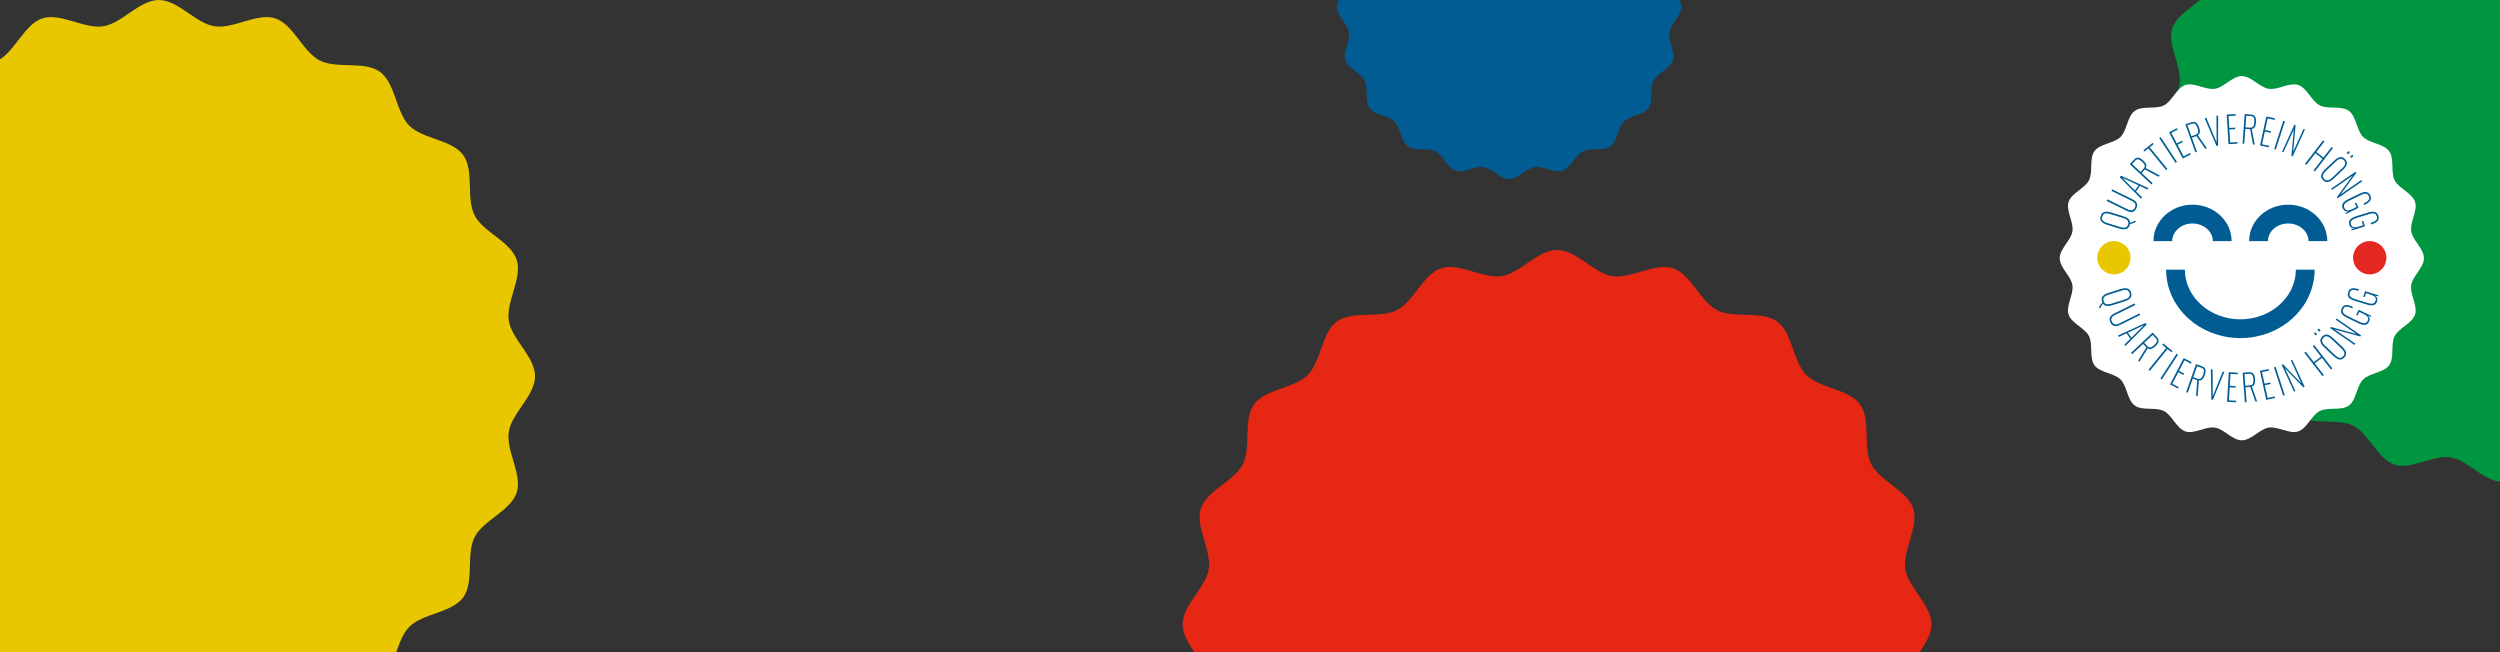<?xml version="1.0" encoding="UTF-8" standalone="no"?>
<svg
   id="Ebene_1"
   data-name="Ebene 1"
   viewBox="0 0 1150 300"
   version="1.1"
   sodipodi:docname="1150x300_Header_QVH_Fotoalben.svg"
   width="1150"
   height="300"
   inkscape:version="1.3.2 (091e20e, 2023-11-25, custom)"
   xmlns:inkscape="http://www.inkscape.org/namespaces/inkscape"
   xmlns:sodipodi="http://sodipodi.sourceforge.net/DTD/sodipodi-0.dtd"
   xmlns="http://www.w3.org/2000/svg"
   xmlns:svg="http://www.w3.org/2000/svg">
  <rect x="0" y="0" width="1150" height="300" fill="#333333" stroke="none"/>
  <sodipodi:namedview
     id="namedview43"
     pagecolor="#ffffff"
     bordercolor="#999999"
     borderopacity="1"
     inkscape:showpageshadow="0"
     inkscape:pageopacity="0"
     inkscape:pagecheckerboard="0"
     inkscape:deskcolor="#d1d1d1"
     inkscape:zoom="1.7943262"
     inkscape:cx="605.24111"
     inkscape:cy="181.40514"
     inkscape:window-width="3840"
     inkscape:window-height="2054"
     inkscape:window-x="-11"
     inkscape:window-y="-11"
     inkscape:window-maximized="1"
     inkscape:current-layer="Ebene_1" />
  <defs
     id="defs11">
    <style
       id="style1">
      .cls-1 {
        fill: #e52721;
      }

      .cls-1, .cls-2, .cls-3, .cls-4, .cls-5, .cls-6, .cls-7 {
        stroke-width: 0px;
      }

      .cls-8 {
        stroke: #005c93;
        stroke-miterlimit: 10;
        stroke-width: 8.65px;
      }

      .cls-8, .cls-2 {
        fill: none;
      }

      .cls-9 {
        clip-path: url(#clippath);
      }

      .cls-3 {
        fill: #e9c700;
      }

      .cls-10 {
        clip-path: url(#clippath-1);
      }

      .cls-11 {
        clip-path: url(#clippath-4);
      }

      .cls-12 {
        clip-path: url(#clippath-3);
      }

      .cls-13 {
        clip-path: url(#clippath-2);
      }

      .cls-14 {
        clip-path: url(#clippath-7);
      }

      .cls-15 {
        clip-path: url(#clippath-8);
      }

      .cls-16 {
        clip-path: url(#clippath-6);
      }

      .cls-17 {
        clip-path: url(#clippath-5);
      }

      .cls-18 {
        clip-path: url(#clippath-9);
      }

      .cls-19 {
        clip-path: url(#clippath-10);
      }

      .cls-4 {
        fill: #005c93;
      }

      .cls-5 {
        fill: #009640;
      }

      .cls-6 {
        fill: #fff;
      }

      .cls-7 {
        fill: #e52713;
      }
    </style>
    <clipPath
       id="clippath">
      <rect
         class="cls-2"
         x="100"
         y="97"
         width="1150"
         height="300"
         id="rect1" />
    </clipPath>
    <clipPath
       id="clippath-1">
      <rect
         class="cls-2"
         x="100"
         y="97"
         width="1150"
         height="300"
         id="rect2" />
    </clipPath>
    <clipPath
       id="clippath-2">
      <rect
         class="cls-2"
         x="100"
         y="97"
         width="1150"
         height="300"
         id="rect3" />
    </clipPath>
    <clipPath
       id="clippath-3">
      <rect
         class="cls-2"
         x="100"
         y="97"
         width="1150"
         height="300"
         id="rect4" />
    </clipPath>
    <clipPath
       id="clippath-4">
      <rect
         class="cls-2"
         x="100"
         y="97"
         width="1150"
         height="300"
         id="rect5" />
    </clipPath>
    <clipPath
       id="clippath-5">
      <rect
         class="cls-2"
         x="100"
         y="97"
         width="1150"
         height="300"
         id="rect6" />
    </clipPath>
    <clipPath
       id="clippath-6">
      <rect
         class="cls-2"
         x="100"
         y="97"
         width="1150"
         height="300"
         id="rect7" />
    </clipPath>
    <clipPath
       id="clippath-7">
      <rect
         class="cls-2"
         x="100"
         y="97"
         width="1150"
         height="300"
         id="rect8" />
    </clipPath>
    <clipPath
       id="clippath-8">
      <rect
         class="cls-2"
         x="100"
         y="97"
         width="1150"
         height="300"
         id="rect9" />
    </clipPath>
    <clipPath
       id="clippath-9">
      <rect
         class="cls-2"
         x="100"
         y="97"
         width="1150"
         height="300"
         id="rect10" />
    </clipPath>
    <clipPath
       id="clippath-10">
      <rect
         class="cls-2"
         x="100"
         y="97"
         width="1150"
         height="300"
         id="rect11" />
    </clipPath>
  </defs>
  <g
     class="cls-9"
     clip-path="url(#clippath)"
     id="g18"
     transform="translate(-100,-97)">
    <path
       class="cls-7"
       d="m 652.39,330.99 c 2.72,-8.39 15.33,-12.66 19.29,-20.4 4,-7.83 0.07,-20.54 5.21,-27.6 5.16,-7.09 18.47,-7.26 24.65,-13.45 6.19,-6.19 6.36,-19.5 13.45,-24.66 7.06,-5.14 19.77,-1.21 27.6,-5.21 7.75,-3.96 12.02,-16.57 20.41,-19.29 8.25,-2.68 19.1,4.99 27.85,3.62 8.53,-1.34 16.49,-12.01 25.39,-12.01 8.9,0 16.86,10.67 25.39,12.01 8.75,1.38 19.61,-6.3 27.85,-3.62 8.39,2.73 12.66,15.33 20.4,19.29 7.83,4 20.54,0.07 27.6,5.21 7.09,5.16 7.26,18.47 13.45,24.65 6.19,6.19 19.5,6.36 24.66,13.45 5.14,7.06 1.21,19.77 5.21,27.6 3.96,7.75 16.57,12.02 19.29,20.41 2.68,8.25 -4.99,19.1 -3.62,27.85 1.34,8.52 12.01,16.49 12.01,25.39 0,8.9 -10.67,16.86 -12.01,25.39 -1.38,8.75 6.3,19.61 3.62,27.85 -2.73,8.39 -15.33,12.66 -19.29,20.4 -4,7.83 -0.07,20.54 -5.21,27.6 -5.16,7.09 -18.47,7.26 -24.65,13.45 -6.19,6.19 -6.36,19.49 -13.45,24.65 -7.06,5.14 -19.77,1.21 -27.6,5.21 -7.75,3.96 -12.02,16.57 -20.41,19.29 -8.25,2.68 -19.1,-4.99 -27.85,-3.62 -8.53,1.34 -16.49,12.01 -25.39,12.01 -8.9,0 -16.86,-10.67 -25.39,-12.01 -8.75,-1.38 -19.61,6.3 -27.85,3.62 -8.39,-2.72 -12.66,-15.33 -20.4,-19.29 -7.83,-4 -20.54,-0.07 -27.6,-5.21 -7.09,-5.16 -7.26,-18.47 -13.45,-24.65 -6.19,-6.19 -19.5,-6.36 -24.66,-13.45 -5.14,-7.06 -1.21,-19.76 -5.21,-27.6 -3.96,-7.75 -16.57,-12.02 -19.29,-20.41 -2.68,-8.25 4.99,-19.1 3.62,-27.86 -1.34,-8.53 -12.01,-16.49 -12.01,-25.39 0,-8.9 10.67,-16.86 12.01,-25.39 1.38,-8.75 -6.3,-19.6 -3.62,-27.85"
       id="path11" />
    <path
       class="cls-3"
       d="m 8.43,216.57 c 2.74,-8.43 15.41,-12.72 19.38,-20.5 4.02,-7.87 0.07,-20.64 5.23,-27.73 5.18,-7.12 18.56,-7.3 24.77,-13.51 6.22,-6.22 6.39,-19.59 13.51,-24.78 7.09,-5.16 19.86,-1.22 27.73,-5.23 7.79,-3.98 12.08,-16.65 20.51,-19.38 8.29,-2.69 19.19,5.02 27.99,3.64 8.57,-1.35 16.57,-12.07 25.51,-12.07 8.94,0 16.94,10.72 25.51,12.07 8.79,1.38 19.7,-6.33 27.99,-3.64 8.43,2.74 12.72,15.41 20.5,19.38 7.87,4.02 20.64,0.07 27.73,5.23 7.12,5.18 7.3,18.56 13.51,24.77 6.22,6.22 19.59,6.39 24.77,13.51 5.16,7.09 1.22,19.86 5.24,27.73 3.98,7.79 16.65,12.08 19.38,20.51 2.69,8.29 -5.02,19.19 -3.64,27.99 1.35,8.57 12.07,16.57 12.07,25.51 0,8.94 -10.72,16.94 -12.07,25.51 -1.38,8.79 6.33,19.7 3.64,27.99 -2.74,8.43 -15.41,12.72 -19.38,20.5 -4.02,7.87 -0.07,20.64 -5.23,27.73 -5.18,7.12 -18.56,7.3 -24.77,13.51 -6.22,6.22 -6.39,19.59 -13.51,24.77 -7.09,5.16 -19.86,1.22 -27.73,5.24 -7.79,3.98 -12.08,16.65 -20.51,19.38 -8.29,2.69 -19.2,-5.02 -27.99,-3.64 -8.57,1.35 -16.57,12.07 -25.51,12.07 -8.94,0 -16.95,-10.72 -25.51,-12.07 -8.79,-1.38 -19.7,6.33 -27.99,3.64 -8.43,-2.74 -12.72,-15.41 -20.5,-19.38 -7.87,-4.02 -20.64,-0.07 -27.73,-5.23 -7.12,-5.18 -7.3,-18.56 -13.51,-24.77 C 51.6,379.1 38.23,378.93 33.04,371.81 27.88,364.72 31.82,351.95 27.81,344.08 23.83,336.29 11.16,332 8.43,323.57 5.74,315.28 13.45,304.38 12.07,295.58 10.72,287.01 0,279.01 0,270.07 c 0,-8.94 10.72,-16.94 12.07,-25.51 1.38,-8.79 -6.33,-19.7 -3.64,-27.99"
       id="path12" />
    <path
       class="cls-4"
       d="m 718.86,75.72 c 1.25,-3.86 7.05,-5.82 8.87,-9.38 1.84,-3.6 0.03,-9.45 2.39,-12.69 2.37,-3.26 8.49,-3.34 11.34,-6.18 2.84,-2.85 2.92,-8.96 6.18,-11.34 3.24,-2.36 9.09,-0.56 12.69,-2.4 3.56,-1.82 5.53,-7.62 9.39,-8.87 3.79,-1.23 8.78,2.3 12.81,1.66 3.92,-0.62 7.58,-5.52 11.68,-5.52 4.1,0 7.76,4.9 11.67,5.52 4.02,0.63 9.02,-2.9 12.81,-1.67 3.86,1.25 5.82,7.05 9.38,8.87 3.6,1.84 9.45,0.03 12.69,2.39 3.26,2.37 3.34,8.49 6.18,11.34 2.84,2.84 8.96,2.92 11.34,6.18 2.36,3.25 0.56,9.09 2.4,12.69 1.82,3.56 7.62,5.53 8.87,9.39 1.23,3.79 -2.3,8.78 -1.66,12.81 0.62,3.92 5.52,7.58 5.52,11.67 0,4.09 -4.91,7.76 -5.52,11.68 -0.63,4.02 2.89,9.02 1.66,12.81 -1.25,3.86 -7.05,5.82 -8.87,9.38 -1.84,3.6 -0.03,9.44 -2.39,12.69 -2.37,3.26 -8.49,3.34 -11.34,6.18 -2.84,2.84 -2.92,8.96 -6.18,11.34 -3.24,2.36 -9.09,0.56 -12.69,2.39 -3.56,1.82 -5.53,7.62 -9.39,8.87 -3.79,1.23 -8.78,-2.3 -12.81,-1.66 -3.92,0.62 -7.58,5.52 -11.67,5.52 -4.09,0 -7.76,-4.91 -11.68,-5.52 -4.02,-0.63 -9.02,2.89 -12.81,1.66 -3.86,-1.25 -5.82,-7.05 -9.38,-8.87 -3.6,-1.84 -9.45,-0.03 -12.69,-2.39 -3.26,-2.37 -3.34,-8.49 -6.18,-11.34 -2.84,-2.85 -8.96,-2.92 -11.34,-6.19 -2.36,-3.24 -0.56,-9.09 -2.4,-12.69 -1.82,-3.56 -7.62,-5.53 -8.87,-9.38 -1.23,-3.79 2.3,-8.79 1.66,-12.81 -0.62,-3.92 -5.52,-7.58 -5.52,-11.68 0,-4.1 4.91,-7.75 5.52,-11.67 0.63,-4.02 -2.9,-9.02 -1.66,-12.81"
       id="path13" />
    <path
       class="cls-5"
       d="m 1099.24,110.03 c 2.52,-7.76 14.18,-11.7 17.84,-18.87 3.7,-7.24 0.06,-18.99 4.81,-25.52 4.77,-6.56 17.08,-6.71 22.8,-12.43 5.72,-5.72 5.88,-18.03 12.43,-22.8 6.53,-4.75 18.28,-1.12 25.52,-4.82 7.17,-3.66 11.11,-15.32 18.87,-17.84 7.62,-2.48 17.66,4.62 25.76,3.35 7.89,-1.24 15.25,-11.1 23.48,-11.1 8.23,0 15.59,9.86 23.48,11.1 8.09,1.27 18.13,-5.82 25.75,-3.35 7.76,2.52 11.7,14.18 18.87,17.84 7.24,3.7 18.99,0.06 25.52,4.81 6.56,4.77 6.71,17.08 12.43,22.8 5.72,5.72 18.03,5.88 22.8,12.43 4.75,6.52 1.12,18.28 4.82,25.52 3.66,7.17 15.32,11.11 17.84,18.87 2.48,7.62 -4.62,17.66 -3.34,25.76 1.24,7.88 11.1,15.24 11.1,23.47 0,8.23 -9.86,15.59 -11.1,23.48 -1.27,8.09 5.82,18.13 3.35,25.75 -2.52,7.76 -14.18,11.7 -17.83,18.87 -3.7,7.24 -0.07,18.99 -4.81,25.52 -4.77,6.56 -17.08,6.71 -22.8,12.43 -5.72,5.72 -5.88,18.03 -12.43,22.8 -6.53,4.75 -18.28,1.12 -25.52,4.82 -7.17,3.66 -11.11,15.32 -18.87,17.84 -7.63,2.48 -17.66,-4.62 -25.76,-3.35 -7.88,1.24 -15.24,11.1 -23.48,11.1 -8.24,0 -15.59,-9.86 -23.48,-11.1 -8.09,-1.27 -18.13,5.82 -25.75,3.35 -7.76,-2.52 -11.7,-14.18 -18.87,-17.84 -7.24,-3.7 -18.99,-0.06 -25.52,-4.81 -6.56,-4.77 -6.71,-17.08 -12.43,-22.8 -5.72,-5.72 -18.03,-5.88 -22.8,-12.43 -4.75,-6.53 -1.12,-18.28 -4.82,-25.52 -3.66,-7.17 -15.32,-11.11 -17.84,-18.87 -2.48,-7.63 4.62,-17.66 3.35,-25.76 -1.24,-7.88 -11.1,-15.25 -11.1,-23.48 0,-8.23 9.86,-15.59 11.1,-23.48 1.27,-8.09 -5.82,-18.13 -3.35,-25.75"
       id="path14" />
    <path
       class="cls-6"
       d="m 1180.8,215.76 c 0,2.56 -3.07,4.85 -3.46,7.31 -0.4,2.52 1.81,5.64 1.04,8.02 -0.78,2.41 -4.41,3.64 -5.55,5.87 -1.15,2.25 -0.02,5.91 -1.5,7.94 -1.48,2.04 -5.32,2.09 -7.1,3.87 -1.78,1.78 -1.83,5.61 -3.87,7.1 -2.03,1.48 -5.69,0.35 -7.94,1.5 -2.23,1.14 -3.46,4.77 -5.87,5.55 -2.37,0.77 -5.5,-1.44 -8.02,-1.04 -2.45,0.38 -4.74,3.46 -7.31,3.46 -2.57,0 -4.85,-3.07 -7.31,-3.46 -2.52,-0.4 -5.64,1.81 -8.02,1.04 -2.41,-0.78 -3.64,-4.41 -5.87,-5.55 -2.25,-1.15 -5.91,-0.02 -7.94,-1.5 -2.04,-1.48 -2.09,-5.31 -3.87,-7.09 -1.78,-1.78 -5.61,-1.83 -7.1,-3.87 -1.48,-2.03 -0.35,-5.69 -1.5,-7.94 -1.14,-2.23 -4.77,-3.46 -5.55,-5.87 -0.77,-2.37 1.44,-5.5 1.04,-8.02 -0.39,-2.45 -3.46,-4.74 -3.46,-7.31 0,-2.57 3.07,-4.85 3.46,-7.31 0.4,-2.52 -1.81,-5.64 -1.04,-8.02 0.78,-2.41 4.41,-3.64 5.55,-5.87 1.15,-2.25 0.02,-5.91 1.5,-7.94 1.48,-2.04 5.31,-2.09 7.09,-3.87 1.78,-1.78 1.83,-5.61 3.87,-7.1 2.03,-1.48 5.69,-0.35 7.94,-1.5 2.23,-1.14 3.46,-4.77 5.87,-5.55 2.37,-0.77 5.5,1.44 8.02,1.04 2.45,-0.38 4.74,-3.46 7.31,-3.46 2.57,0 4.85,3.07 7.31,3.46 2.52,0.4 5.64,-1.81 8.02,-1.04 2.42,0.78 3.64,4.41 5.87,5.55 2.25,1.15 5.91,0.02 7.94,1.5 2.04,1.49 2.09,5.32 3.87,7.1 1.78,1.78 5.61,1.83 7.09,3.87 1.48,2.03 0.35,5.69 1.5,7.94 1.14,2.23 4.77,3.46 5.55,5.87 0.77,2.37 -1.44,5.5 -1.04,8.01 0.39,2.45 3.46,4.74 3.46,7.31 m 30.14,-25.89 c -1.33,-4.08 -7.46,-6.15 -9.38,-9.92 -1.94,-3.81 -0.03,-9.99 -2.53,-13.42 -2.51,-3.45 -8.98,-3.53 -11.99,-6.54 -3.01,-3.01 -3.09,-9.48 -6.54,-11.99 -3.43,-2.5 -9.61,-0.59 -13.42,-2.53 -3.77,-1.93 -5.85,-8.06 -9.93,-9.38 -4.01,-1.3 -9.29,2.43 -13.55,1.76 -4.15,-0.65 -8.02,-5.84 -12.35,-5.84 -4.33,0 -8.2,5.19 -12.35,5.84 -4.26,0.67 -9.54,-3.06 -13.55,-1.76 -4.08,1.33 -6.16,7.46 -9.92,9.38 -3.81,1.94 -9.99,0.03 -13.42,2.53 -3.45,2.51 -3.53,8.98 -6.54,11.99 -3.01,3.01 -9.48,3.09 -11.99,6.54 -2.5,3.43 -0.59,9.61 -2.53,13.42 -1.93,3.77 -8.06,5.85 -9.38,9.93 -1.3,4.01 2.43,9.29 1.76,13.55 -0.65,4.15 -5.84,8.02 -5.84,12.35 0,4.33 5.19,8.2 5.84,12.35 0.67,4.26 -3.06,9.54 -1.76,13.55 1.33,4.08 7.46,6.15 9.38,9.92 1.94,3.81 0.03,9.99 2.53,13.42 2.51,3.45 8.98,3.53 11.99,6.54 3.01,3.01 3.09,9.48 6.54,11.99 3.43,2.5 9.61,0.59 13.42,2.53 3.77,1.92 5.85,8.06 9.93,9.38 4.01,1.3 9.29,-2.43 13.55,-1.76 4.15,0.65 8.02,5.84 12.35,5.84 4.33,0 8.2,-5.19 12.35,-5.84 4.26,-0.67 9.54,3.06 13.55,1.76 4.08,-1.32 6.16,-7.46 9.92,-9.38 3.81,-1.94 9.99,-0.03 13.42,-2.53 3.45,-2.51 3.53,-8.98 6.54,-11.99 3.01,-3.01 9.48,-3.09 11.99,-6.54 2.5,-3.43 0.59,-9.61 2.53,-13.42 1.92,-3.77 8.06,-5.84 9.38,-9.93 1.3,-4.01 -2.43,-9.29 -1.76,-13.55 0.65,-4.15 5.84,-8.02 5.84,-12.35 0,-4.33 -5.19,-8.2 -5.84,-12.35 -0.67,-4.26 3.06,-9.54 1.76,-13.55"
       id="path15" />
    <path
       class="cls-6"
       d="m 1136.84,271.81 c 33.86,0 61.31,-25.71 61.31,-57.43 0,-31.72 -27.45,-57.43 -61.31,-57.43 -33.86,0 -61.31,25.71 -61.31,57.43 0,31.72 27.45,57.43 61.31,57.43"
       id="path16" />
    <path
       class="cls-4"
       d="m 1078.94,200.29 c 0.17,-0.54 0.18,-1 0.02,-1.38 -0.15,-0.38 -0.43,-0.7 -0.84,-0.96 -0.41,-0.26 -0.91,-0.48 -1.5,-0.66 l -6.02,-1.86 c -0.59,-0.18 -1.12,-0.28 -1.6,-0.3 -0.48,-0.02 -0.88,0.09 -1.22,0.31 -0.33,0.22 -0.59,0.61 -0.76,1.16 -0.17,0.54 -0.18,1 -0.03,1.37 0.15,0.37 0.42,0.69 0.83,0.95 0.4,0.26 0.9,0.48 1.49,0.66 l 6.02,1.86 c 0.59,0.18 1.13,0.28 1.61,0.3 0.48,0.02 0.89,-0.09 1.23,-0.31 0.34,-0.22 0.59,-0.6 0.76,-1.14 m 3.8,-1.41 c -0.16,0.14 -0.39,0.29 -0.69,0.43 -0.3,0.14 -0.64,0.28 -1.03,0.41 -0.39,0.13 -0.81,0.25 -1.24,0.36 -0.01,0.07 -0.02,0.14 -0.04,0.21 -0.02,0.07 -0.04,0.15 -0.06,0.22 -0.23,0.74 -0.57,1.26 -1.04,1.56 -0.46,0.31 -1.02,0.45 -1.65,0.44 -0.64,-0.01 -1.32,-0.14 -2.07,-0.36 l -5.69,-1.76 c -0.74,-0.23 -1.37,-0.52 -1.88,-0.87 -0.51,-0.35 -0.87,-0.79 -1.06,-1.3 -0.19,-0.51 -0.18,-1.13 0.04,-1.84 0.22,-0.72 0.56,-1.23 1.01,-1.55 0.45,-0.31 0.99,-0.47 1.61,-0.47 0.62,0 1.3,0.11 2.05,0.34 l 5.71,1.77 c 0.61,0.19 1.15,0.42 1.63,0.69 0.47,0.27 0.84,0.59 1.11,0.96 0.27,0.37 0.4,0.82 0.39,1.34 0.22,-0.07 0.47,-0.15 0.76,-0.25 0.29,-0.1 0.55,-0.21 0.81,-0.32 0.25,-0.12 0.45,-0.22 0.58,-0.31 l 0.77,0.31 z"
       id="path17" />
    <path
       class="cls-4"
       d="m 1082.72,192.85 c -0.34,0.69 -0.74,1.17 -1.2,1.42 -0.46,0.25 -0.95,0.35 -1.48,0.27 -0.53,-0.07 -1.09,-0.25 -1.66,-0.53 l -9.37,-4.61 0.35,-0.71 9.38,4.62 c 0.44,0.22 0.87,0.36 1.28,0.43 0.41,0.07 0.79,0 1.13,-0.18 0.34,-0.18 0.64,-0.53 0.89,-1.04 0.24,-0.48 0.32,-0.92 0.26,-1.3 -0.07,-0.39 -0.24,-0.73 -0.54,-1.02 -0.29,-0.3 -0.66,-0.55 -1.1,-0.77 l -9.38,-4.62 0.34,-0.7 9.37,4.61 c 0.57,0.28 1.05,0.62 1.42,1.01 0.38,0.39 0.6,0.85 0.68,1.36 0.08,0.51 -0.04,1.1 -0.37,1.77"
       id="path18" />
  </g>
  <path
     class="cls-4"
     d="m 982.1,87.59 1.63,-2.35 -7.46,-3.43 z m 2.78,3.8 -9.78,-9.82 0.53,-0.76 12.63,5.72 -0.46,0.66 -3.45,-1.65 -1.75,2.53 2.74,2.67 -0.45,0.65 z"
     id="path19" />
  <g
     class="cls-10"
     clip-path="url(#clippath-1)"
     id="g20"
     transform="translate(-100,-97)">
    <path
       class="cls-4"
       d="m 1084.65,176.09 1.4,-1.5 c 0.35,-0.37 0.53,-0.73 0.55,-1.07 0.02,-0.34 -0.08,-0.69 -0.31,-1.04 -0.23,-0.35 -0.54,-0.71 -0.94,-1.09 -0.63,-0.59 -1.2,-0.95 -1.69,-1.07 -0.5,-0.12 -1,0.09 -1.52,0.64 l -1.39,1.49 3.9,3.65 z m 4.99,5.75 -9.96,-9.32 1.96,-2.09 c 0.48,-0.51 0.96,-0.81 1.43,-0.88 0.47,-0.07 0.95,0.02 1.42,0.26 0.47,0.24 0.93,0.58 1.39,1.01 0.37,0.35 0.69,0.71 0.96,1.09 0.27,0.38 0.44,0.77 0.5,1.17 0.06,0.4 -0.04,0.81 -0.3,1.22 l 6.44,3.42 -0.54,0.58 -6.28,-3.35 -1.51,1.61 5.02,4.69 -0.54,0.58 z"
       id="path20" />
  </g>
  <polygon
     class="cls-4"
     points="1086.43,166.74 1085.96,166.17 1090.21,162.71 1090.67,163.29 1088.88,164.75 1097.03,174.75 1096.41,175.25 1088.27,165.25 "
     id="polygon20"
     transform="translate(-100,-97)" />
  <rect
     class="cls-4"
     x="795.3"
     y="598.41"
     width="0.79"
     height="13.64"
     transform="rotate(-33.3)"
     id="rect20" />
  <polygon
     class="cls-4"
     points="1101.41,155.95 1101.75,156.6 1098.83,158.13 1101.36,162.98 1103.76,161.72 1104.09,162.35 1101.69,163.6 1104.46,168.92 1107.42,167.37 1107.76,168.02 1104.08,169.93 1097.77,157.84 "
     id="polygon21"
     transform="translate(-100,-97)" />
  <g
     class="cls-13"
     clip-path="url(#clippath-2)"
     id="g21"
     transform="translate(-100,-97)">
    <path
       class="cls-4"
       d="m 1108.05,159.67 1.93,-0.69 c 0.48,-0.17 0.8,-0.4 0.98,-0.7 0.17,-0.29 0.24,-0.65 0.2,-1.06 -0.04,-0.42 -0.15,-0.88 -0.34,-1.4 -0.29,-0.81 -0.63,-1.39 -1.02,-1.73 -0.39,-0.34 -0.93,-0.38 -1.64,-0.13 l -1.92,0.69 1.8,5.03 z m 1.81,7.4 -4.59,-12.84 2.7,-0.97 c 0.66,-0.24 1.22,-0.28 1.67,-0.12 0.46,0.15 0.83,0.45 1.14,0.88 0.3,0.43 0.56,0.95 0.77,1.54 0.17,0.48 0.29,0.95 0.36,1.41 0.07,0.46 0.04,0.89 -0.09,1.28 -0.13,0.38 -0.4,0.7 -0.82,0.94 l 4.16,5.99 -0.74,0.27 -4.05,-5.85 -2.08,0.75 2.31,6.47 -0.74,0.27 z"
       id="path21" />
  </g>
  <polygon
     class="cls-4"
     points="1114.91,151.19 1119.65,162.52 1119.58,150.27 1120.35,150.12 1120.32,164.02 1119.59,164.17 1114.14,151.34 "
     id="polygon22"
     transform="translate(-100,-97)" />
  <polygon
     class="cls-4"
     points="1128.38,149.46 1128.42,150.2 1125.14,150.4 1125.47,155.86 1128.17,155.69 1128.21,156.4 1125.51,156.56 1125.87,162.55 1129.21,162.34 1129.25,163.07 1125.11,163.32 1124.29,149.7 "
     id="polygon23"
     transform="translate(-100,-97)" />
  <g
     class="cls-12"
     clip-path="url(#clippath-3)"
     id="g23"
     transform="translate(-100,-97)">
    <path
       class="cls-4"
       d="m 1132.91,155.57 2.04,0.15 c 0.51,0.04 0.9,-0.04 1.18,-0.24 0.28,-0.2 0.48,-0.5 0.62,-0.89 0.13,-0.4 0.22,-0.87 0.26,-1.42 0.06,-0.86 -0.01,-1.52 -0.23,-1.99 -0.21,-0.47 -0.7,-0.73 -1.45,-0.78 l -2.03,-0.15 -0.4,5.32 z m -1.35,7.5 1.01,-13.6 2.86,0.21 c 0.7,0.05 1.23,0.24 1.58,0.57 0.35,0.32 0.58,0.75 0.68,1.27 0.1,0.52 0.13,1.09 0.08,1.72 -0.04,0.5 -0.12,0.98 -0.25,1.43 -0.13,0.45 -0.33,0.83 -0.6,1.13 -0.27,0.3 -0.65,0.48 -1.13,0.53 l 1.38,7.16 -0.79,-0.06 -1.33,-6.99 -2.2,-0.16 -0.51,6.85 -0.79,-0.06 z"
       id="path23" />
  </g>
  <polygon
     class="cls-4"
     points="1146.5,151.44 1146.34,152.16 1143.12,151.47 1141.97,156.82 1144.62,157.39 1144.47,158.08 1141.82,157.52 1140.57,163.38 1143.83,164.08 1143.68,164.79 1139.63,163.92 1142.49,150.58 "
     id="polygon24"
     transform="translate(-100,-97)" />
  <rect
     class="cls-4"
     x="255.603"
     y="1016.726"
     width="13.64"
     height="0.79"
     transform="rotate(-72.14)"
     id="rect24" />
  <polygon
     class="cls-4"
     points="1155.98,154.61 1154.87,166.76 1159.64,156.28 1160.28,156.57 1154.63,168.98 1154.05,168.72 1155.17,156.55 1150.39,167.05 1149.75,166.76 1155.41,154.34 "
     id="polygon25"
     transform="translate(-100,-97)" />
  <polygon
     class="cls-4"
     points="1169.26,162.06 1165.5,166.93 1168.79,169.47 1172.55,164.6 1173.17,165.08 1164.84,175.88 1164.22,175.4 1168.36,170.03 1165.07,167.49 1160.93,172.86 1160.29,172.37 1168.62,161.57 "
     id="polygon26"
     transform="translate(-100,-97)" />
  <g
     class="cls-11"
     clip-path="url(#clippath-4)"
     id="g26"
     transform="translate(-100,-97)">
    <path
       class="cls-4"
       d="m 1181.07,169.07 0.93,-0.88 0.56,0.6 -0.93,0.88 z m -1.61,-1.7 0.93,-0.88 0.55,0.58 -0.93,0.88 z m -10.31,11.93 c 0.39,0.41 0.78,0.64 1.18,0.68 0.4,0.05 0.81,-0.05 1.23,-0.28 0.42,-0.24 0.85,-0.57 1.3,-0.99 l 4.57,-4.33 c 0.45,-0.43 0.8,-0.84 1.05,-1.24 0.25,-0.4 0.37,-0.8 0.34,-1.19 -0.02,-0.39 -0.23,-0.8 -0.63,-1.22 -0.39,-0.41 -0.78,-0.64 -1.18,-0.69 -0.4,-0.05 -0.8,0.04 -1.22,0.27 -0.41,0.23 -0.85,0.56 -1.29,0.98 l -4.57,4.33 c -0.45,0.43 -0.8,0.84 -1.06,1.24 -0.26,0.4 -0.38,0.81 -0.35,1.21 0.03,0.4 0.23,0.81 0.62,1.22 m -0.55,0.53 c -0.53,-0.56 -0.81,-1.12 -0.85,-1.67 -0.04,-0.55 0.11,-1.1 0.44,-1.64 0.33,-0.54 0.78,-1.08 1.34,-1.61 l 4.33,-4.1 c 0.56,-0.53 1.12,-0.94 1.67,-1.22 0.55,-0.28 1.1,-0.38 1.63,-0.31 0.54,0.08 1.06,0.39 1.58,0.93 0.52,0.55 0.8,1.09 0.85,1.63 0.05,0.54 -0.09,1.08 -0.4,1.61 -0.31,0.54 -0.75,1.07 -1.31,1.6 l -4.34,4.11 c -0.56,0.53 -1.12,0.95 -1.68,1.24 -0.55,0.29 -1.1,0.41 -1.65,0.35 -0.55,-0.07 -1.09,-0.38 -1.62,-0.94"
       id="path26" />
  </g>
  <polygon
     class="cls-4"
     points="1183.88,176.53 1176.71,186.4 1186.18,179.84 1186.58,180.42 1175.37,188.19 1175.01,187.67 1182.19,177.79 1172.71,184.36 1172.31,183.79 1183.52,176.01 "
     id="polygon27"
     transform="translate(-100,-97)" />
  <g
     class="cls-17"
     clip-path="url(#clippath-5)"
     id="g30"
     transform="translate(-100,-97)">
    <path
       class="cls-4"
       d="m 1177.73,192.99 c -0.33,-0.67 -0.43,-1.27 -0.29,-1.8 0.14,-0.52 0.45,-1 0.95,-1.42 0.49,-0.42 1.1,-0.8 1.82,-1.15 l 5.21,-2.54 c 0.72,-0.35 1.38,-0.58 2,-0.71 0.62,-0.12 1.17,-0.07 1.66,0.16 0.49,0.23 0.9,0.68 1.24,1.37 0.3,0.62 0.4,1.18 0.29,1.67 -0.11,0.49 -0.39,0.94 -0.84,1.35 -0.45,0.41 -1.03,0.79 -1.75,1.14 l -0.42,0.21 -0.33,-0.68 0.47,-0.23 c 0.6,-0.29 1.09,-0.6 1.44,-0.9 0.36,-0.3 0.58,-0.63 0.67,-0.99 0.09,-0.36 0.02,-0.77 -0.21,-1.23 -0.25,-0.52 -0.57,-0.85 -0.95,-1 -0.38,-0.15 -0.81,-0.17 -1.3,-0.04 -0.48,0.12 -1.01,0.32 -1.59,0.6 l -5.34,2.61 c -0.6,0.29 -1.09,0.6 -1.47,0.92 -0.39,0.32 -0.64,0.67 -0.74,1.06 -0.11,0.39 -0.04,0.84 0.2,1.34 0.23,0.47 0.53,0.78 0.88,0.93 0.36,0.15 0.78,0.16 1.26,0.05 0.48,-0.11 1.02,-0.31 1.62,-0.6 l 1.8,-0.88 -0.83,-1.7 0.63,-0.31 1.16,2.37 -5.84,2.85 -0.22,-0.46 1.33,-0.78 c -0.54,0.1 -1.02,0.07 -1.44,-0.1 -0.43,-0.17 -0.78,-0.53 -1.05,-1.09"
       id="path27" />
    <path
       class="cls-4"
       d="m 1180.69,200.43 c -0.22,-0.72 -0.23,-1.32 -0.01,-1.82 0.21,-0.5 0.6,-0.91 1.15,-1.26 0.55,-0.34 1.21,-0.63 1.97,-0.87 l 5.53,-1.72 c 0.76,-0.24 1.45,-0.37 2.08,-0.39 0.63,-0.03 1.17,0.11 1.62,0.41 0.45,0.3 0.79,0.81 1.02,1.54 0.21,0.66 0.22,1.23 0.04,1.7 -0.18,0.47 -0.53,0.87 -1.04,1.21 -0.51,0.34 -1.14,0.62 -1.9,0.86 l -0.45,0.14 -0.23,-0.73 0.5,-0.15 c 0.64,-0.2 1.17,-0.42 1.57,-0.67 0.4,-0.25 0.67,-0.54 0.81,-0.88 0.14,-0.34 0.14,-0.76 -0.02,-1.25 -0.17,-0.55 -0.43,-0.93 -0.79,-1.14 -0.35,-0.21 -0.78,-0.29 -1.27,-0.24 -0.5,0.05 -1.05,0.17 -1.66,0.36 l -5.68,1.76 c -0.63,0.2 -1.16,0.42 -1.6,0.68 -0.43,0.26 -0.73,0.57 -0.9,0.94 -0.17,0.37 -0.17,0.82 0,1.35 0.16,0.5 0.4,0.85 0.73,1.05 0.33,0.2 0.74,0.28 1.24,0.24 0.49,-0.04 1.06,-0.15 1.69,-0.35 l 1.91,-0.59 -0.56,-1.8 0.67,-0.21 0.78,2.52 -6.21,1.93 -0.15,-0.49 1.43,-0.57 c -0.55,0.02 -1.02,-0.09 -1.41,-0.32 -0.4,-0.23 -0.69,-0.64 -0.87,-1.24"
       id="path28" />
    <path
       class="cls-4"
       d="m 1067.68,235.52 c 0.17,0.54 0.42,0.92 0.76,1.15 0.34,0.23 0.75,0.33 1.24,0.31 0.48,-0.02 1.02,-0.12 1.61,-0.3 l 6.01,-1.88 c 0.59,-0.18 1.08,-0.41 1.48,-0.66 0.4,-0.26 0.68,-0.57 0.83,-0.95 0.15,-0.37 0.14,-0.84 -0.04,-1.39 -0.17,-0.54 -0.42,-0.92 -0.76,-1.14 -0.33,-0.22 -0.74,-0.33 -1.22,-0.31 -0.48,0.01 -1.01,0.12 -1.6,0.3 l -6.01,1.88 c -0.59,0.18 -1.09,0.41 -1.49,0.67 -0.41,0.26 -0.69,0.58 -0.84,0.95 -0.15,0.38 -0.15,0.83 0.02,1.37 m -2.31,3.3 c 0.05,-0.21 0.16,-0.46 0.32,-0.74 0.16,-0.29 0.37,-0.59 0.62,-0.92 0.25,-0.33 0.52,-0.66 0.82,-1 -0.03,-0.06 -0.06,-0.13 -0.09,-0.2 -0.03,-0.07 -0.05,-0.14 -0.08,-0.21 -0.23,-0.74 -0.24,-1.36 -0.03,-1.88 0.21,-0.52 0.58,-0.95 1.11,-1.3 0.53,-0.35 1.17,-0.64 1.91,-0.87 l 5.69,-1.78 c 0.74,-0.23 1.42,-0.35 2.04,-0.35 0.62,0 1.16,0.16 1.61,0.47 0.45,0.31 0.79,0.82 1.01,1.53 0.22,0.72 0.24,1.33 0.05,1.85 -0.19,0.51 -0.55,0.95 -1.06,1.3 -0.51,0.35 -1.14,0.65 -1.88,0.88 l -5.71,1.78 c -0.61,0.19 -1.19,0.31 -1.73,0.36 -0.54,0.05 -1.03,0 -1.46,-0.17 -0.43,-0.16 -0.79,-0.45 -1.08,-0.88 -0.15,0.18 -0.31,0.39 -0.48,0.63 -0.18,0.24 -0.33,0.49 -0.48,0.72 -0.14,0.24 -0.24,0.43 -0.3,0.59 l -0.81,0.18 z"
       id="path29" />
    <path
       class="cls-4"
       d="m 1070.81,245.35 c -0.34,-0.69 -0.47,-1.29 -0.4,-1.81 0.08,-0.52 0.3,-0.96 0.69,-1.35 0.38,-0.38 0.86,-0.71 1.43,-0.99 l 9.36,-4.63 0.35,0.71 -9.37,4.64 c -0.44,0.22 -0.82,0.47 -1.12,0.76 -0.3,0.29 -0.48,0.62 -0.54,1.01 -0.06,0.38 0.03,0.83 0.29,1.34 0.24,0.48 0.53,0.81 0.88,1 0.35,0.18 0.73,0.25 1.14,0.2 0.41,-0.05 0.84,-0.19 1.28,-0.41 l 9.37,-4.64 0.34,0.69 -9.36,4.63 c -0.57,0.28 -1.13,0.46 -1.67,0.52 -0.54,0.06 -1.04,-0.03 -1.49,-0.28 -0.45,-0.25 -0.85,-0.71 -1.18,-1.37"
       id="path30" />
  </g>
  <path
     class="cls-4"
     d="m 978.82,153.03 1.63,2.34 5.81,-5.8 z m -4.52,1.28 12.61,-5.76 0.53,0.76 -9.76,9.85 -0.46,-0.66 2.74,-2.66 -1.76,-2.52 -3.45,1.64 z"
     id="path31" />
  <g
     class="cls-16"
     clip-path="url(#clippath-6)"
     id="g32"
     transform="translate(-100,-97)">
    <path
       class="cls-4"
       d="m 1086.33,254.71 1.4,1.49 c 0.35,0.37 0.69,0.58 1.03,0.62 0.34,0.04 0.69,-0.04 1.06,-0.24 0.36,-0.2 0.75,-0.49 1.15,-0.87 0.63,-0.59 1.02,-1.13 1.18,-1.62 0.16,-0.49 -0.02,-1.01 -0.54,-1.55 l -1.39,-1.48 -3.89,3.66 z m -6.06,4.61 9.94,-9.34 1.96,2.09 c 0.48,0.51 0.74,1.01 0.78,1.49 0.04,0.48 -0.08,0.94 -0.35,1.4 -0.28,0.45 -0.64,0.89 -1.1,1.32 -0.37,0.35 -0.75,0.64 -1.15,0.89 -0.4,0.25 -0.8,0.39 -1.2,0.43 -0.4,0.04 -0.8,-0.09 -1.19,-0.37 l -3.83,6.21 -0.54,-0.58 3.74,-6.05 -1.51,-1.61 -5.01,4.71 -0.54,-0.58 z"
       id="path32" />
  </g>
  <polygon
     class="cls-4"
     points="1094.61,255.57 1095.08,254.99 1099.33,258.45 1098.86,259.02 1097.06,257.56 1088.94,267.58 1088.32,267.08 1096.45,257.06 "
     id="polygon32"
     transform="translate(-100,-97)" />
  <rect
     class="cls-4"
     x="398.299"
     y="926.965"
     width="13.64"
     height="0.79"
     transform="rotate(-56.81)"
     id="rect32" />
  <polygon
     class="cls-4"
     points="1108.13,263.61 1107.79,264.27 1104.87,262.75 1102.35,267.61 1104.75,268.85 1104.43,269.48 1102.02,268.23 1099.26,273.55 1102.22,275.09 1101.89,275.73 1098.21,273.83 1104.5,261.72 "
     id="polygon33"
     transform="translate(-100,-97)" />
  <g
     class="cls-14"
     clip-path="url(#clippath-7)"
     id="g33"
     transform="translate(-100,-97)">
    <path
       class="cls-4"
       d="m 1108.9,270.5 1.93,0.69 c 0.48,0.17 0.88,0.2 1.2,0.08 0.32,-0.12 0.6,-0.35 0.83,-0.7 0.23,-0.35 0.44,-0.78 0.62,-1.3 0.29,-0.81 0.39,-1.47 0.31,-1.98 -0.08,-0.51 -0.48,-0.89 -1.19,-1.14 l -1.92,-0.68 -1.79,5.03 z m -3.29,6.87 4.56,-12.85 2.7,0.96 c 0.66,0.24 1.12,0.56 1.38,0.96 0.26,0.41 0.36,0.87 0.33,1.4 -0.04,0.53 -0.16,1.09 -0.37,1.68 -0.17,0.48 -0.37,0.92 -0.62,1.32 -0.24,0.4 -0.53,0.71 -0.87,0.93 -0.34,0.22 -0.75,0.29 -1.23,0.21 l -0.56,7.27 -0.74,-0.26 0.56,-7.09 -2.08,-0.74 -2.3,6.48 -0.74,-0.27 z"
       id="path33" />
  </g>
  <polygon
     class="cls-4"
     points="1117.78,266.98 1117.89,279.27 1122.45,267.89 1123.21,268.04 1117.94,280.91 1117.21,280.77 1117,266.83 "
     id="polygon34"
     transform="translate(-100,-97)" />
  <polygon
     class="cls-4"
     points="1129.36,268.45 1129.31,269.19 1126.02,268.99 1125.7,274.46 1128.41,274.62 1128.36,275.32 1125.66,275.16 1125.31,281.15 1128.64,281.34 1128.6,282.07 1124.46,281.82 1125.26,268.21 "
     id="polygon35"
     transform="translate(-100,-97)" />
  <g
     class="cls-15"
     clip-path="url(#clippath-8)"
     id="g35"
     transform="translate(-100,-97)">
    <path
       class="cls-4"
       d="m 1132.86,274.44 2.04,-0.15 c 0.51,-0.04 0.88,-0.18 1.13,-0.42 0.25,-0.24 0.41,-0.56 0.48,-0.97 0.07,-0.41 0.09,-0.89 0.05,-1.44 -0.06,-0.86 -0.24,-1.51 -0.52,-1.94 -0.28,-0.43 -0.8,-0.61 -1.55,-0.56 l -2.03,0.15 0.4,5.32 z m -0.21,7.61 -1.03,-13.6 2.86,-0.22 c 0.7,-0.05 1.25,0.06 1.65,0.32 0.4,0.27 0.69,0.65 0.87,1.15 0.18,0.5 0.29,1.06 0.34,1.69 0.04,0.5 0.03,0.99 -0.03,1.46 -0.06,0.47 -0.2,0.87 -0.42,1.21 -0.22,0.34 -0.57,0.57 -1.04,0.7 l 2.43,6.87 -0.79,0.06 -2.36,-6.71 -2.21,0.17 0.52,6.85 -0.79,0.06 z"
       id="path35" />
  </g>
  <polygon
     class="cls-4"
     points="1143.59,266.73 1143.75,267.46 1140.53,268.15 1141.68,273.5 1144.33,272.93 1144.48,273.62 1141.83,274.19 1143.1,280.05 1146.36,279.35 1146.52,280.05 1142.47,280.93 1139.58,267.6 "
     id="polygon36"
     transform="translate(-100,-97)" />
  <rect
     class="cls-4"
     x="942.608"
     y="483.968"
     width="0.79"
     height="13.64"
     transform="rotate(-18)"
     id="rect36" />
  <polygon
     class="cls-4"
     points="1150.15,264.52 1158.61,273.31 1153.81,262.84 1154.45,262.55 1160.13,274.94 1159.56,275.21 1151.09,266.4 1155.9,276.89 1155.26,277.18 1149.57,264.78 "
     id="polygon37"
     transform="translate(-100,-97)" />
  <polygon
     class="cls-4"
     points="1160.61,258.73 1164.37,263.59 1167.66,261.05 1163.89,256.19 1164.52,255.7 1172.87,266.49 1172.25,266.97 1168.09,261.6 1164.8,264.15 1168.96,269.52 1168.32,270.01 1159.97,259.22 "
     id="polygon38"
     transform="translate(-100,-97)" />
  <g
     class="cls-18"
     clip-path="url(#clippath-9)"
     id="g38"
     transform="translate(-100,-97)">
    <path
       class="cls-4"
       d="m 1177.82,260.92 c 0.39,-0.41 0.6,-0.82 0.62,-1.22 0.02,-0.4 -0.09,-0.8 -0.35,-1.21 -0.26,-0.4 -0.61,-0.82 -1.06,-1.24 l -4.58,-4.32 c -0.45,-0.42 -0.88,-0.75 -1.3,-0.98 -0.42,-0.23 -0.82,-0.32 -1.21,-0.27 -0.39,0.05 -0.79,0.28 -1.18,0.7 -0.39,0.41 -0.6,0.82 -0.62,1.21 -0.03,0.4 0.09,0.8 0.34,1.2 0.26,0.4 0.61,0.81 1.06,1.24 l 4.58,4.32 c 0.45,0.42 0.88,0.75 1.3,0.99 0.42,0.24 0.83,0.33 1.23,0.28 0.4,-0.05 0.79,-0.28 1.18,-0.69 m 0.54,0.51 c -0.53,0.56 -1.07,0.88 -1.62,0.94 -0.55,0.07 -1.1,-0.05 -1.66,-0.35 -0.56,-0.3 -1.12,-0.71 -1.68,-1.25 l -4.34,-4.09 c -0.56,-0.53 -1,-1.07 -1.31,-1.6 -0.31,-0.54 -0.44,-1.07 -0.4,-1.61 0.05,-0.54 0.33,-1.08 0.84,-1.63 0.52,-0.55 1.04,-0.86 1.58,-0.94 0.54,-0.08 1.08,0.02 1.64,0.3 0.55,0.28 1.11,0.69 1.68,1.22 l 4.35,4.1 c 0.56,0.53 1.01,1.07 1.33,1.6 0.33,0.54 0.47,1.08 0.44,1.63 -0.03,0.55 -0.32,1.11 -0.84,1.67 m -11.44,-11.84 -0.93,-0.88 0.56,-0.6 0.93,0.88 z m -1.61,1.7 -0.93,-0.88 0.55,-0.58 0.93,0.88 -0.55,0.59 z"
       id="path38" />
  </g>
  <polygon
     class="cls-4"
     points="1172.19,247.41 1183.96,250.64 1174.48,244.1 1174.88,243.52 1186.1,251.27 1185.75,251.79 1173.97,248.55 1183.46,255.1 1183.06,255.68 1171.84,247.93 "
     id="polygon39"
     transform="translate(-100,-97)" />
  <g
     class="cls-19"
     clip-path="url(#clippath-10)"
     id="g43"
     transform="translate(-100,-97)">
    <path
       class="cls-4"
       d="m 1189.79,244.92 c -0.33,0.68 -0.74,1.12 -1.24,1.34 -0.5,0.21 -1.06,0.26 -1.7,0.13 -0.64,-0.13 -1.31,-0.37 -2.03,-0.72 l -5.21,-2.53 c -0.72,-0.35 -1.31,-0.73 -1.79,-1.14 -0.47,-0.41 -0.78,-0.88 -0.9,-1.4 -0.12,-0.53 -0.02,-1.13 0.31,-1.82 0.3,-0.62 0.68,-1.04 1.14,-1.26 0.46,-0.22 0.98,-0.28 1.58,-0.18 0.6,0.1 1.26,0.33 1.98,0.67 l 0.42,0.21 -0.33,0.68 -0.47,-0.23 c -0.61,-0.29 -1.14,-0.49 -1.6,-0.58 -0.46,-0.09 -0.86,-0.06 -1.19,0.09 -0.34,0.15 -0.62,0.46 -0.84,0.93 -0.25,0.52 -0.32,0.97 -0.2,1.37 0.11,0.39 0.37,0.74 0.77,1.05 0.39,0.31 0.88,0.6 1.45,0.88 l 5.35,2.6 c 0.6,0.29 1.14,0.49 1.63,0.59 0.49,0.11 0.92,0.09 1.3,-0.07 0.37,-0.15 0.68,-0.48 0.93,-0.98 0.23,-0.47 0.29,-0.9 0.18,-1.27 -0.11,-0.37 -0.35,-0.71 -0.74,-1.03 -0.39,-0.31 -0.88,-0.61 -1.47,-0.9 l -1.8,-0.87 -0.83,1.7 -0.64,-0.31 1.15,-2.37 5.85,2.84 -0.22,0.46 -1.43,-0.56 c 0.41,0.36 0.68,0.76 0.81,1.2 0.13,0.44 0.06,0.94 -0.21,1.5"
       id="path39" />
    <path
       class="cls-4"
       d="m 1193.48,235.58 c -0.22,0.72 -0.56,1.22 -1.02,1.51 -0.46,0.29 -1.01,0.42 -1.66,0.38 -0.65,-0.03 -1.35,-0.16 -2.11,-0.4 l -5.54,-1.71 c -0.76,-0.24 -1.41,-0.52 -1.94,-0.85 -0.53,-0.33 -0.9,-0.75 -1.1,-1.25 -0.2,-0.5 -0.19,-1.12 0.03,-1.84 0.2,-0.66 0.52,-1.14 0.93,-1.42 0.42,-0.28 0.93,-0.42 1.54,-0.41 0.61,0 1.29,0.13 2.05,0.36 l 0.45,0.14 -0.22,0.73 -0.5,-0.15 c -0.64,-0.2 -1.2,-0.31 -1.67,-0.33 -0.47,-0.02 -0.86,0.07 -1.17,0.27 -0.31,0.2 -0.54,0.55 -0.69,1.04 -0.17,0.55 -0.17,1.01 0,1.38 0.17,0.37 0.48,0.68 0.91,0.92 0.44,0.24 0.96,0.46 1.57,0.65 l 5.68,1.75 c 0.63,0.19 1.2,0.31 1.7,0.34 0.5,0.03 0.92,-0.06 1.27,-0.27 0.35,-0.21 0.6,-0.58 0.77,-1.11 0.16,-0.5 0.15,-0.93 -0.01,-1.28 -0.16,-0.35 -0.46,-0.65 -0.89,-0.9 -0.43,-0.25 -0.96,-0.47 -1.59,-0.67 l -1.91,-0.59 -0.56,1.8 -0.68,-0.21 0.78,-2.52 6.21,1.91 -0.15,0.49 -1.5,-0.34 c 0.46,0.29 0.79,0.65 0.98,1.06 0.2,0.41 0.2,0.92 0.02,1.51"
       id="path40" />
    <path
       class="cls-8"
       d="m 1166.23,207.91 c 0,-6.86 -6.11,-12.43 -13.66,-12.43 -7.55,0 -13.65,5.56 -13.65,12.43 m -16.7,0 c 0,-6.86 -6.11,-12.43 -13.65,-12.43 -7.54,0 -13.66,5.56 -13.66,12.43 m 65.49,13.13 c 0,15 -13.36,27.16 -29.83,27.16 -16.47,0 -29.83,-12.16 -29.83,-27.16"
       id="path41" />
    <path
       class="cls-1"
       d="m 1190.08,223.22 c 4.23,0 7.65,-3.43 7.65,-7.66 0,-4.23 -3.43,-7.65 -7.65,-7.65 -4.22,0 -7.66,3.43 -7.66,7.65 0,4.22 3.43,7.66 7.66,7.66"
       id="path42" />
    <path
       class="cls-3"
       d="m 1072.4,223.22 c 4.23,0 7.65,-3.43 7.65,-7.66 0,-4.23 -3.43,-7.65 -7.65,-7.65 -4.22,0 -7.66,3.43 -7.66,7.65 0,4.22 3.43,7.66 7.66,7.66"
       id="path43" />
  </g>
</svg>
